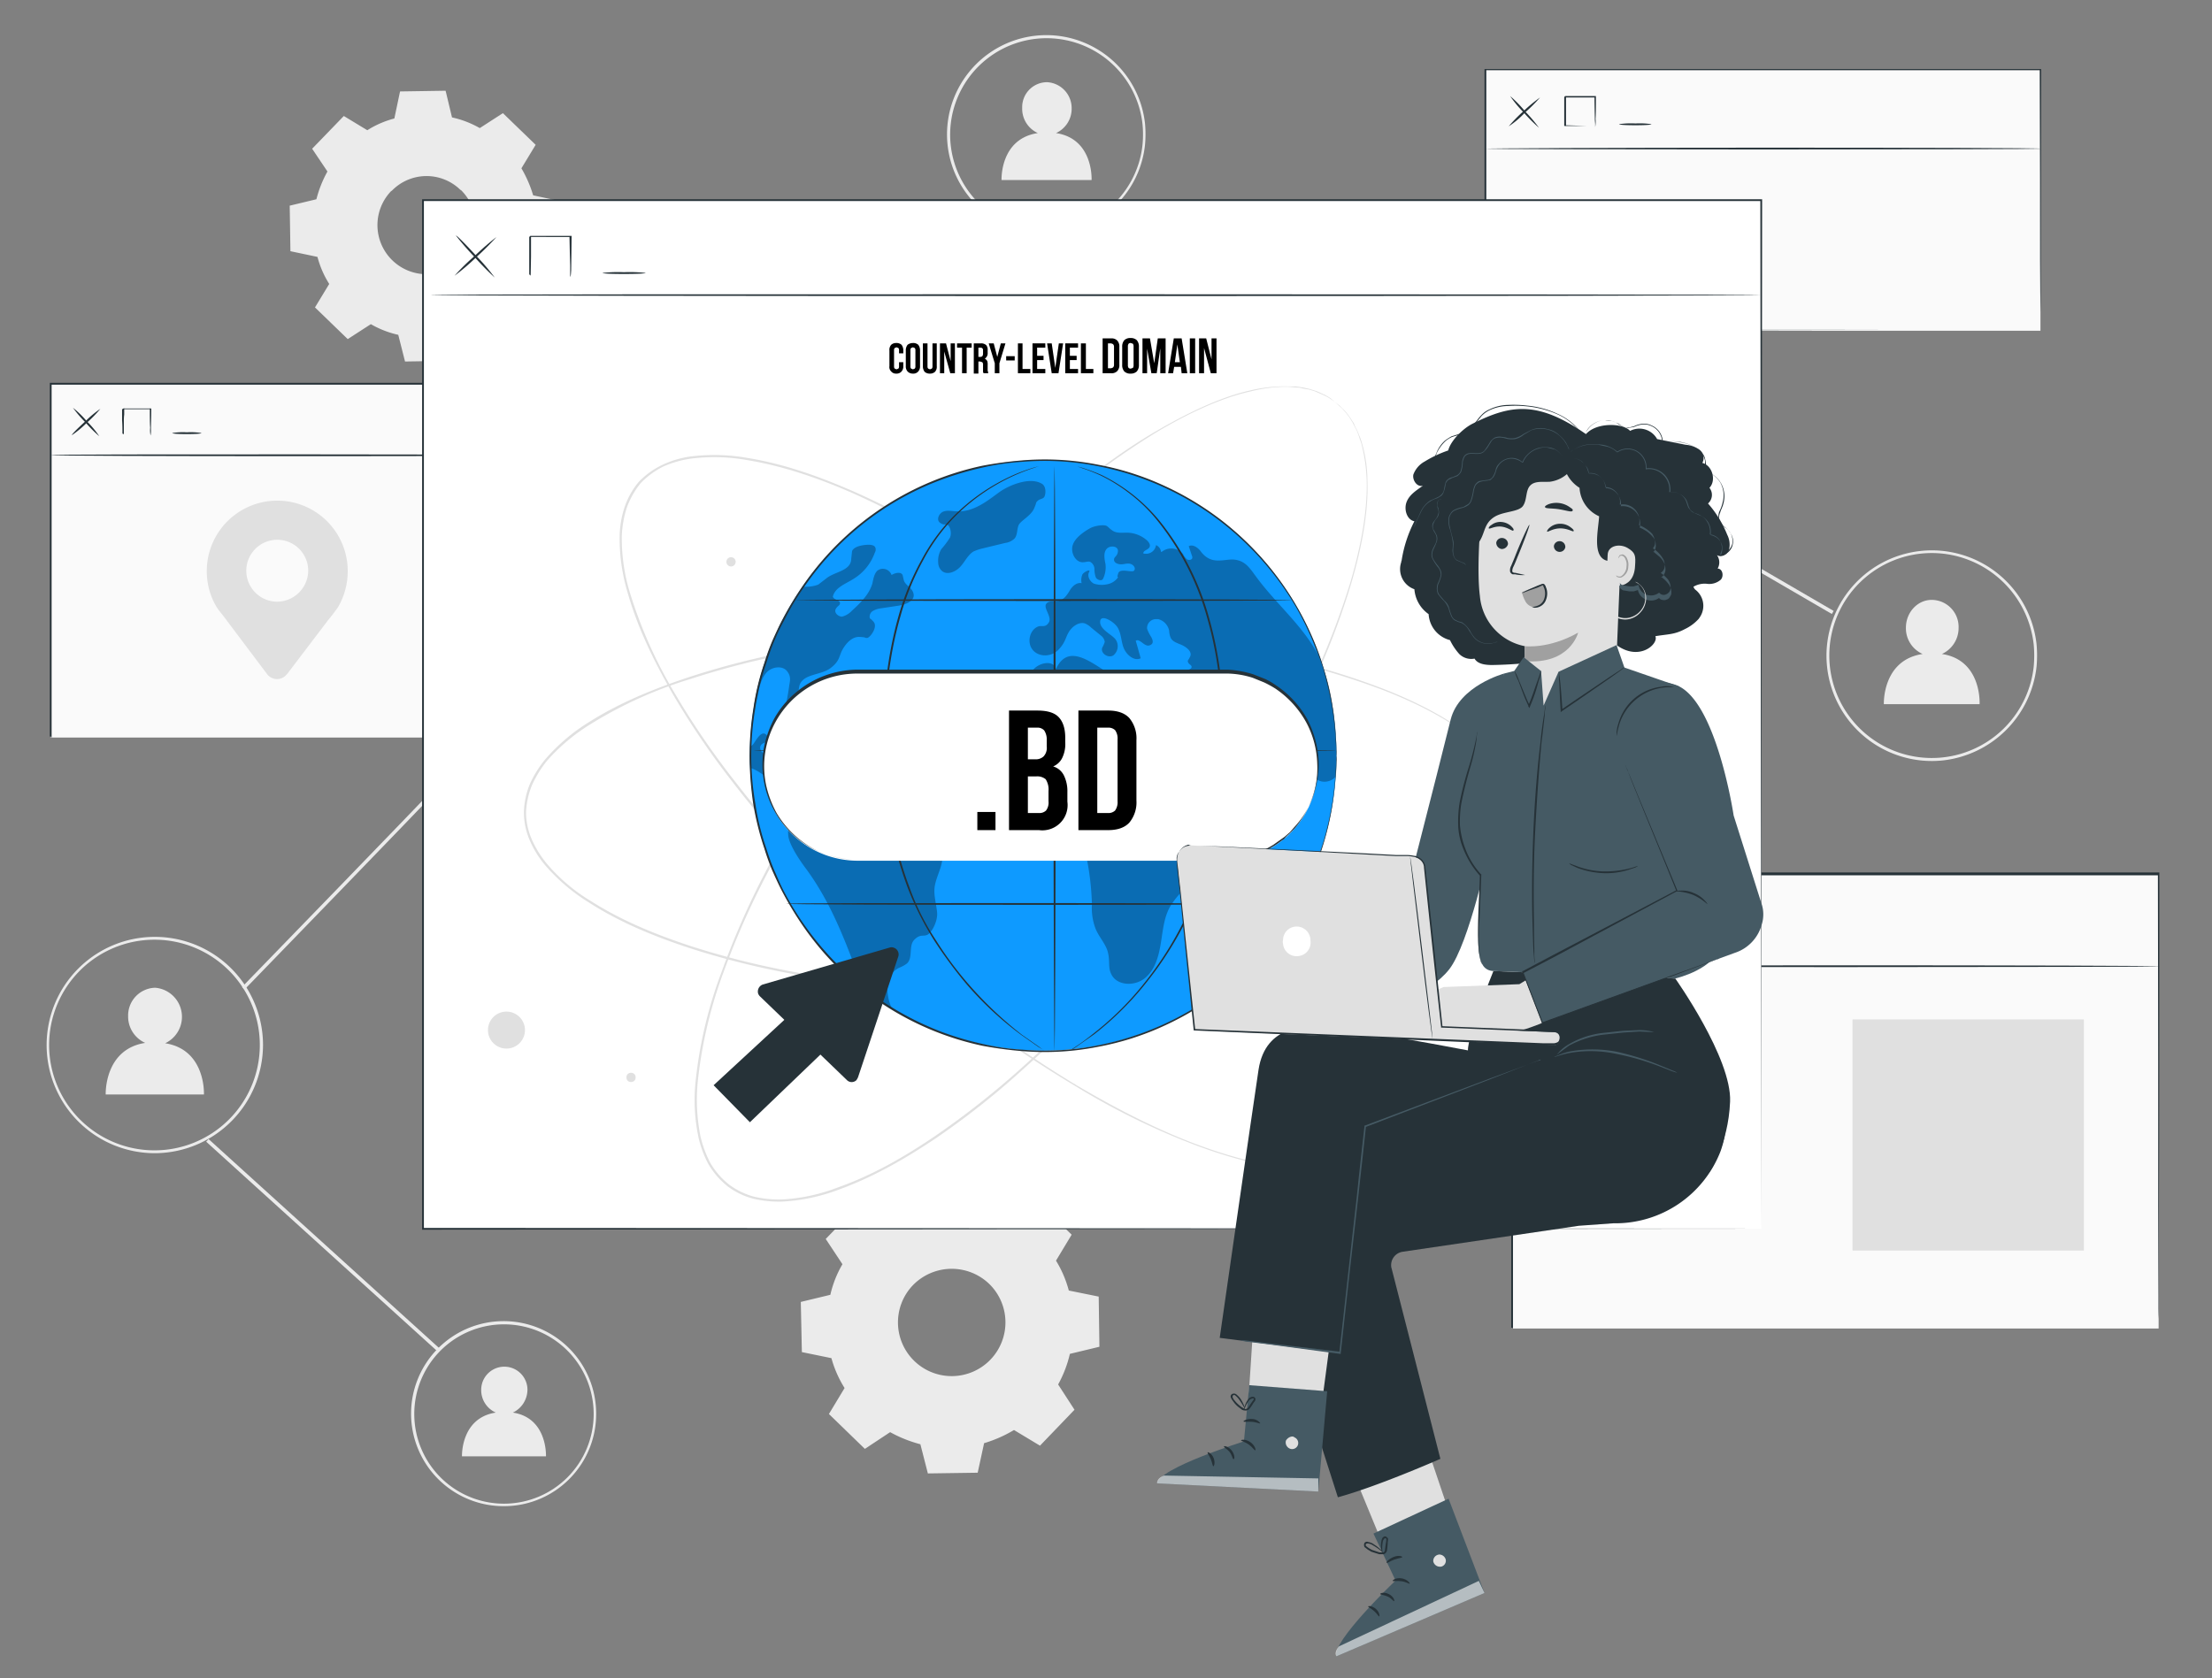 <svg id="Layer_1" data-name="Layer 1" xmlns="http://www.w3.org/2000/svg" viewBox="0 0 621.5 471.6"><rect x="0" y="0" width="621.5" height="471.6" fill="#808080" stroke="none"/><defs><style>.cls-1{fill:#ebebeb;}.cls-2{fill:#fafafa;}.cls-3{fill:#263238;}.cls-4{fill:#e0e0e0;}.cls-5{fill:#fff;}.cls-6{fill:#0e9aff;}.cls-7{opacity:0.3;}.cls-8{isolation:isolate;}.cls-9{fill:#455a64;}.cls-10{fill:#a0a0a0;}.cls-11{opacity:0.6;}</style></defs><g id="Background_Complete" data-name="Background Complete"><path class="cls-1" d="M249,342.5a37.8,37.8,0,0,1,8.5-3.7l1.7-8.3,14.1-.3,2,8.3a32.9,32.9,0,0,1,8.5,3.4l7.2-4.7,10.1,9.8-4.4,7.3a31.3,31.3,0,0,1,3.6,8.4l8.4,1.7.2,14.1-8.3,2a33.3,33.3,0,0,1-3.3,8.6l4.6,7.1-9.7,10.1-7.3-4.4a37,37,0,0,1-8.4,3.7l-1.8,8.3-14,.2-2.1-8.2a36.8,36.8,0,0,1-8.5-3.4l-7.1,4.7-10.1-9.8,4.4-7.3a31.6,31.6,0,0,1-3.7-8.4l-8.3-1.7-.3-14.1,8.3-2a30.3,30.3,0,0,1,3.4-8.6l-4.7-7.1,9.8-10.1,7.2,4.4Zm7.5,18.7a15.1,15.1,0,1,0,21.4-.4,15.2,15.2,0,0,0-21.4.4Z"/><path class="cls-1" d="M103.2,36.6a27,27,0,0,1,7.6-3.3l1.6-7.6,12.8-.2L127,33a27.4,27.4,0,0,1,7.8,3l6.5-4.2,9.2,8.9-4,6.6a34.3,34.3,0,0,1,3.3,7.6l7.5,1.6.3,12.8-7.5,1.8a32.6,32.6,0,0,1-3.1,7.8l4.2,6.4-8.8,9.2-6.6-4a31.2,31.2,0,0,1-7.7,3.4l-1.6,7.5-12.7.2-1.9-7.5a26.8,26.8,0,0,1-7.7-3l-6.5,4.2-9.2-8.9,4-6.6a27,27,0,0,1-3.3-7.6l-7.6-1.6-.2-12.8L88.9,56A32.6,32.6,0,0,1,92,48.2l-4.3-6.4,8.9-9.2Zm6.8,17a13.8,13.8,0,1,0,19.5-.2h-.1a13.6,13.6,0,0,0-19.4.3Z"/><rect class="cls-1" x="419" y="6.3" width="1" height="220.51" transform="translate(107.9 420.6) rotate(-59.8)"/><path class="cls-1" d="M68.7,278.1l-.7-.7c.8-.9,79.2-81.2,112.4-117.5,24-26.3,94-99.1,94.7-99.8l.7.7c-.7.7-70.6,73.5-94.7,99.8C147.9,196.8,69.5,277.2,68.7,278.1Z"/><path class="cls-1" d="M46.4,293.2a8.2,8.2,0,0,0-2.8-15.6,7.8,7.8,0,0,0-7.6,8h0a8.1,8.1,0,0,0,4.8,7.5c-11.6,1.8-11.1,14.5-11.1,14.5H57.3S57.9,295,46.4,293.2Z"/><path class="cls-1" d="M43.5,324.1a30.4,30.4,0,1,1,30.4-30.4h0A30.5,30.5,0,0,1,43.5,324.1Zm0-60A29.6,29.6,0,1,0,73,293.8h0A29.6,29.6,0,0,0,43.5,264.1Z"/><path class="cls-1" d="M545.6,183.8a8,8,0,0,0,4.7-7.3,7.6,7.6,0,0,0-7.3-7.9h-.1c-4.1-.1-7.4,3.5-7.4,7.8a7.9,7.9,0,0,0,4.7,7.4c-11.4,1.7-10.9,14.1-10.9,14.1h26.9S556.9,185.5,545.6,183.8Z"/><path class="cls-1" d="M546,213.7A29.6,29.6,0,1,1,572.2,181a34.2,34.2,0,0,1,0,6.4A29.8,29.8,0,0,1,546,213.7Zm-.1-58.1a28.8,28.8,0,1,0,25.5,31.8,33.1,33.1,0,0,0,0-6.3A28.9,28.9,0,0,0,545.9,155.6Z"/><path class="cls-1" d="M296.7,37.4a7.5,7.5,0,0,0,4.4-6.9,7.3,7.3,0,0,0-6.9-7.4,7,7,0,0,0-7,7v.3a7.5,7.5,0,0,0,4.4,7c-10.7,1.6-10.2,13.2-10.2,13.2h25.3S307.3,39,296.7,37.4Z"/><path class="cls-1" d="M297.1,65.5a27.9,27.9,0,1,1,24.6-30.9,32.1,32.1,0,0,1,0,6.2A27.9,27.9,0,0,1,297.1,65.5ZM297,10.9a27.1,27.1,0,1,0,24,29.9,30.1,30.1,0,0,0,0-6A27.1,27.1,0,0,0,297,10.9Z"/><path class="cls-1" d="M144.1,397a7.2,7.2,0,0,0,4.1-6.4,6.5,6.5,0,0,0-13,0h0a6.9,6.9,0,0,0,4.1,6.4c-9.9,1.5-9.5,12.3-9.5,12.3h23.6S153.9,398.5,144.1,397Z"/><path class="cls-1" d="M141.6,423.3a26,26,0,1,1,25.9-26.1v.2A25.9,25.9,0,0,1,141.6,423.3Zm0-51.1a25.2,25.2,0,1,0,25.2,25.2,25.2,25.2,0,0,0-25.2-25.2Z"/><rect class="cls-1" x="90.5" y="305.8" width="1" height="88" transform="translate(-229.4 182.5) rotate(-47.8)"/></g><g id="Screens"><rect class="cls-2" x="417.3" y="19.7" width="156" height="73.25"/><path class="cls-3" d="M573.3,92.9V87.8c0-3.4-.1-8.3-.1-14.6,0-12.7,0-31-.1-53.5H417.3l.3-.2V92.9l-.3-.2H529.5l-112.2.2h-.2V19.4H573.5v.2c0,22.6-.1,40.9-.1,53.6,0,6.3,0,11.2-.1,14.6v5Z"/><path class="cls-3" d="M573.5,41.8c0,.1-34.9.2-78,.2s-78.2-.1-78.2-.2,35-.3,78.2-.3S573.5,41.6,573.5,41.8Z"/><path class="cls-3" d="M432.7,27.4a41.6,41.6,0,0,1-4.2,4.2,24.4,24.4,0,0,1-4.6,3.9,42.6,42.6,0,0,1,4.2-4.3A42.2,42.2,0,0,1,432.7,27.4Z"/><path class="cls-3" d="M432.4,35.9a43.6,43.6,0,0,1-4.3-4.3,33.2,33.2,0,0,1-3.8-4.6,34.2,34.2,0,0,1,4.2,4.3A43.1,43.1,0,0,1,432.4,35.9Z"/><path class="cls-3" d="M448.2,35.7V35c0-.5-.1-1-.1-1.7s-.1-3.6-.1-6.1l.2.2h-8.5l.3-.3h0v8.4l-.3-.3,6.1.2h-6.3V27.3h0c-.2.2.3-.3.2-.3h8.7v.2c0,2.6,0,4.7-.1,6.2A8.9,8.9,0,0,1,448.2,35.7Z"/><path class="cls-3" d="M464,34.9c0,.2-2,.3-4.5.3s-4.6-.1-4.6-.3a23.6,23.6,0,0,1,4.6-.2A22.6,22.6,0,0,1,464,34.9Z"/><rect class="cls-2" x="14.3" y="107.9" width="141.5" height="99.38"/><path class="cls-3" d="M155.8,207.3v-7.1c-.1-4.6-.1-11.4-.1-20,0-17.3-.1-42.1-.1-72.3l.2.2H14.3l.2-.2v99.4l-.2-.3H14V107.6H156v.2c0,30.2-.1,55.1-.1,72.4,0,8.6,0,15.4-.1,20v7Z"/><path class="cls-3" d="M156,127.9c0,.2-31.7.3-70.9.3s-70.8-.1-70.8-.3,31.7-.2,70.8-.2S156,127.8,156,127.9Z"/><path class="cls-3" d="M28.2,114.9a35,35,0,0,1-3.8,3.9,27.9,27.9,0,0,1-4.2,3.5c-.1-.2,1.6-1.9,3.8-3.9A27.9,27.9,0,0,1,28.2,114.9Z"/><path class="cls-3" d="M27.9,122.6a35.9,35.9,0,0,1-3.9-3.9,34.4,34.4,0,0,1-3.5-4.1,27.9,27.9,0,0,1,3.9,3.8A27.9,27.9,0,0,1,27.9,122.6Z"/><path class="cls-3" d="M42.3,122.4a8.1,8.1,0,0,1-.1-2.2c-.1-1.3-.1-3.2-.1-5.5l.2.3H34.6l.3-.3h0v1.8a13.4,13.4,0,0,0-.1,2v3.6l-.2-.2h-.2v-.2c0-1.1,0-2.3-.1-3.6V115h0c-.2.3.4-.3.3-.2h7.9v.2c0,2.4-.1,4.3-.1,5.7A7.3,7.3,0,0,1,42.3,122.4Z"/><path class="cls-3" d="M56.6,121.7c0,.2-1.8.3-4.1.3s-4.1-.1-4.1-.3a18.8,18.8,0,0,1,4.1-.2A18.8,18.8,0,0,1,56.6,121.7Z"/><path class="cls-4" d="M97.7,160.5a19.8,19.8,0,0,0-39.6,0,19.5,19.5,0,0,0,2.7,10h0c.8,1.3,1.7,2.2,2.7,3.6L75,189.4a3.5,3.5,0,0,0,5,.7l.7-.7,11.4-15c1-1.2,2-2.5,2.9-3.8h0A20.1,20.1,0,0,0,97.7,160.5Zm-19.8,8.6a8.7,8.7,0,1,1,8.7-8.7h0A8.8,8.8,0,0,1,77.9,169.1Z"/><rect class="cls-2" x="424.8" y="245.8" width="181.7" height="127.57"/><path class="cls-3" d="M606.5,373.4v-9.1c0-5.9-.1-14.6-.1-25.7,0-22.2,0-54-.1-92.8l.2.2H424.8l.3-.3V373.4l-.3-.2h-.2v-128H606.7v.2c0,38.8,0,70.7-.1,93V364c0,2.9,0,5.2-.1,6.7Z"/><path class="cls-3" d="M606.8,271.6c0,.1-40.7.2-91,.2s-91-.1-91-.2,40.8-.3,91-.3S606.8,271.4,606.8,271.6Z"/><path class="cls-3" d="M442.8,254.8a57.8,57.8,0,0,1-5,4.9,46,46,0,0,1-5.3,4.6,37.8,37.8,0,0,1,4.9-4.9A46.9,46.9,0,0,1,442.8,254.8Z"/><path class="cls-3" d="M442.3,264.7a38.6,38.6,0,0,1-4.9-5,46.5,46.5,0,0,1-4.5-5.3,38.6,38.6,0,0,1,4.9,5A46.5,46.5,0,0,1,442.3,264.7Z"/><path class="cls-3" d="M460.8,264.5v-2.8c0-1.7-.1-4.2-.1-7.1l.2.2H451l.3-.3h0v9.7l-.3-.2h-.2v-9.9h0l.2-.2h10v.2c0,3,0,5.5-.1,7.2v2A4.9,4.9,0,0,0,460.8,264.5Z"/><path class="cls-3" d="M479.2,263.6a47,47,0,0,1-10.6,0A47,47,0,0,1,479.2,263.6Z"/><rect class="cls-4" x="520.5" y="286.5" width="65" height="64.96"/></g><g id="Window"><rect class="cls-5" x="118.9" y="56.3" width="376" height="289.06"/><path class="cls-3" d="M494.9,345.3c0-1.7-.1-114.4-.3-289l.3.2h-376l.2-.2v289l-.2-.2,376,.2-376,.3h-.3V56H495.1v.2C494.9,230.9,494.9,343.6,494.9,345.3Z"/><path class="cls-4" d="M387.6,321l1-1.3.5-.7.6-.9a11.5,11.5,0,0,0,1.2-2.5l.6-1.6c.2-.5.3-1.1.5-1.7a14.2,14.2,0,0,0,.4-2,8.3,8.3,0,0,0,.3-2.2,33.7,33.7,0,0,0-.5-10.5c-1.2-7.9-4.5-17.2-9.6-27.2a206.7,206.7,0,0,0-20.8-32.3,340,340,0,0,0-30.9-34.8,382.3,382.3,0,0,0-40.6-34.6c-7.6-5.6-15.6-11-24.1-16.1a240.6,240.6,0,0,0-26.6-14c-9.4-4.1-19.3-7.6-29.7-9.3a52.3,52.3,0,0,0-15.8-.4,29.5,29.5,0,0,0-7.7,2.2,23,23,0,0,0-6.4,4.7,23.6,23.6,0,0,0-3.9,6.9,30.5,30.5,0,0,0-1.4,7.9,52.3,52.3,0,0,0,2.2,15.7,128.8,128.8,0,0,0,12.6,28.4,223.1,223.1,0,0,0,17,24.9c6,7.8,12.3,15.1,18.7,22.1a394.5,394.5,0,0,0,39,36.4,348,348,0,0,0,38.1,26.8c12.2,7.2,23.8,13,34.4,16.9s20.2,6.2,28.1,6.5a37.9,37.9,0,0,0,10.6-.7l2.1-.6a6,6,0,0,0,1.9-.6l1.7-.7,1.5-.8a11.4,11.4,0,0,0,2.3-1.5l.9-.6.6-.7,1.2-1.1-1.1,1.2-.7.6-.9.7a11.4,11.4,0,0,1-2.3,1.5l-1.4.8-1.7.7-2,.7-2.1.6a37.9,37.9,0,0,1-10.6.7c-8-.2-17.6-2.5-28.2-6.4a200.5,200.5,0,0,1-34.5-16.9,326.5,326.5,0,0,1-38.2-26.7A398.5,398.5,0,0,1,224.7,242c-6.4-6.9-12.7-14.2-18.7-22a224.4,224.4,0,0,1-17-25c-5.1-8.9-9.8-18.3-12.7-28.6a52.9,52.9,0,0,1-2.2-15.8,27.5,27.5,0,0,1,1.4-8.1,21.7,21.7,0,0,1,4-7.1,22.8,22.8,0,0,1,6.7-4.8,26.9,26.9,0,0,1,7.8-2.3,53.7,53.7,0,0,1,16,.4c10.5,1.7,20.4,5.3,29.8,9.4a243.5,243.5,0,0,1,26.8,14c8.4,5.1,16.4,10.5,24,16.1A363.6,363.6,0,0,1,331.2,203a319.8,319.8,0,0,1,31,34.8,219.7,219.7,0,0,1,20.7,32.4c5.1,10.1,8.4,19.4,9.6,27.3a37.7,37.7,0,0,1,.4,10.6,8.3,8.3,0,0,1-.3,2.2,14.2,14.2,0,0,1-.4,2,12.1,12.1,0,0,0-.5,1.8l-.7,1.5a11.5,11.5,0,0,1-1.2,2.5c-.3.3-.4.7-.6.9l-.6.8Z"/><path class="cls-4" d="M426,228.3a8.6,8.6,0,0,1-.1-1.6,2.8,2.8,0,0,1-.1-.9,4.3,4.3,0,0,1-.2-1.1,25.8,25.8,0,0,0-.8-2.6,9.8,9.8,0,0,0-.5-1.6,8,8,0,0,1-.8-1.6,17.4,17.4,0,0,0-1.1-1.8,9.4,9.4,0,0,0-1.2-1.8,43.2,43.2,0,0,0-7.3-7.5c-6.2-5.1-14.8-9.8-25.4-13.9a218.6,218.6,0,0,0-36.9-10.3,328.2,328.2,0,0,0-46.3-5.3,380.9,380.9,0,0,0-53.4,1.1c-9.3.9-18.9,2.2-28.6,4a227,227,0,0,0-29.2,7.4,118.3,118.3,0,0,0-28.3,12.8,53.7,53.7,0,0,0-12.1,10.2,32,32,0,0,0-4.2,6.8,22.7,22.7,0,0,0-1.7,7.7,19.2,19.2,0,0,0,1.7,7.8,29.1,29.1,0,0,0,4.2,6.7,49.7,49.7,0,0,0,12.1,10.3c8.9,5.7,18.6,9.6,28.3,12.8a226.6,226.6,0,0,0,29.2,7.3c9.7,1.9,19.3,3.1,28.6,4a366,366,0,0,0,53.4,1.2,328.2,328.2,0,0,0,46.3-5.3,215,215,0,0,0,36.9-10.3c10.6-4.1,19.2-8.8,25.4-13.9a43.2,43.2,0,0,0,7.3-7.5l1.3-1.8,1-1.8a8,8,0,0,1,.8-1.6,9.8,9.8,0,0,0,.5-1.6,27.6,27.6,0,0,0,.8-2.7,3.6,3.6,0,0,1,.2-1,2.8,2.8,0,0,1,.1-.9,9.7,9.7,0,0,1,.1-1.7s0,.6-.1,1.7v.9a3.6,3.6,0,0,0-.2,1,26.8,26.8,0,0,1-.7,2.7l-.6,1.6-.8,1.7-1,1.7-1.2,1.9a40.9,40.9,0,0,1-7.4,7.6c-6.1,5.1-14.8,9.9-25.3,14a207.6,207.6,0,0,1-37,10.4,328.4,328.4,0,0,1-46.3,5.4,382.3,382.3,0,0,1-53.5-1.1c-9.4-.9-19-2.2-28.7-4a228.1,228.1,0,0,1-29.3-7.3c-9.7-3.2-19.5-7.1-28.5-12.9a53,53,0,0,1-12.2-10.4,27.5,27.5,0,0,1-4.3-6.9,19.8,19.8,0,0,1-1.7-8,22.1,22.1,0,0,1,1.7-8,30.7,30.7,0,0,1,4.3-6.9A53,53,0,0,1,165.4,203c9-5.7,18.8-9.6,28.5-12.8a228.5,228.5,0,0,1,29.3-7.4c9.7-1.8,19.3-3.1,28.7-3.9a354.1,354.1,0,0,1,53.5-1.1,328.4,328.4,0,0,1,46.3,5.4,207.6,207.6,0,0,1,37,10.4c10.5,4.1,19.2,8.9,25.3,14a40.9,40.9,0,0,1,7.4,7.6l1.2,1.8a16.2,16.2,0,0,1,1,1.8,8.9,8.9,0,0,1,.8,1.7l.6,1.5a26.8,26.8,0,0,1,.7,2.7,4.3,4.3,0,0,0,.2,1.1v.9C426,227.8,426,228.3,426,228.3Z"/><path class="cls-4" d="M375.1,113l-1.3-.9-.8-.5-1-.5-2.5-1.1-1.6-.5-1.8-.3a6.9,6.9,0,0,0-2-.3l-2.2-.2a41.4,41.4,0,0,0-10.5,1.3c-7.7,1.7-16.8,5.7-26.5,11.5a213.5,213.5,0,0,0-30.7,22.9,320.4,320.4,0,0,0-32.6,33.3,380.7,380.7,0,0,0-31.8,42.9c-5,7.9-9.8,16.3-14.3,25a226.7,226.7,0,0,0-12.2,27.6,126.2,126.2,0,0,0-7.2,30.3,52.3,52.3,0,0,0,.7,15.8,31.2,31.2,0,0,0,2.7,7.4,21.6,21.6,0,0,0,5.2,6.1,20.5,20.5,0,0,0,7.1,3.5,30.6,30.6,0,0,0,8,.8,50.5,50.5,0,0,0,15.4-3.3c10-3.5,19.1-8.8,27.5-14.5a236.5,236.5,0,0,0,23.7-18.6c7.4-6.6,14.3-13.4,20.7-20.2A372.4,372.4,0,0,0,340.8,239a342.5,342.5,0,0,0,24.1-39.8,218.6,218.6,0,0,0,14.5-35.5c3.2-10.9,4.8-20.6,4.6-28.5a46.7,46.7,0,0,0-1.5-10.5c-.2-.7-.5-1.4-.7-2.1a13.4,13.4,0,0,0-.7-1.8l-.9-1.7c-.2-.5-.6-1-.8-1.4a18.4,18.4,0,0,0-1.7-2.2l-.7-.8-.7-.6-1.2-1.1,1.3,1,.6.6.8.8a18.4,18.4,0,0,1,1.7,2.2l.9,1.4a8.9,8.9,0,0,0,.8,1.7c.3.6.5,1.2.8,1.9a12.9,12.9,0,0,1,.7,2.1,37,37,0,0,1,1.5,10.5c.3,8-1.3,17.7-4.5,28.6a207.3,207.3,0,0,1-14.4,35.6,330.4,330.4,0,0,1-24.1,39.9,394.2,394.2,0,0,1-33.6,41.6c-6.5,6.9-13.4,13.6-20.8,20.2a223.8,223.8,0,0,1-23.7,18.7c-8.5,5.7-17.6,11-27.6,14.6a52.4,52.4,0,0,1-15.7,3.3,31.8,31.8,0,0,1-8.1-.8,20.4,20.4,0,0,1-7.4-3.6,22.7,22.7,0,0,1-5.3-6.2,29.6,29.6,0,0,1-2.8-7.7,50.7,50.7,0,0,1-.7-16,122.6,122.6,0,0,1,7.3-30.4,226.2,226.2,0,0,1,12.1-27.6,272.3,272.3,0,0,1,14.5-25.1,381.8,381.8,0,0,1,31.8-43,330.6,330.6,0,0,1,32.7-33.2c10.7-9.4,21.1-17.2,30.9-22.9s18.8-9.8,26.6-11.5a41.2,41.2,0,0,1,10.5-1.1h2.2l2,.3,1.8.4,1.6.5c1,.3,1.8.8,2.6,1.1l.9.5.8.5Z"/><circle class="cls-4" cx="142.3" cy="289.5" r="5.2"/><path class="cls-4" d="M437.8,125.6a5.1,5.1,0,1,1,0-.2Z"/><circle class="cls-4" cx="177.3" cy="302.8" r="1.3"/><path class="cls-4" d="M206.7,157.9a1.3,1.3,0,0,1-1.3,1.3h0a1.3,1.3,0,0,1,0-2.6h0a1.3,1.3,0,0,1,1.3,1.3Z"/><path class="cls-4" d="M411.8,228.3a1.3,1.3,0,1,1-1.3-1.3A1.3,1.3,0,0,1,411.8,228.3Z"/><path class="cls-4" d="M430.1,167.1a1.3,1.3,0,0,1-1.3,1.3h-.1a1.4,1.4,0,0,1-.1-2.7h.1A1.4,1.4,0,0,1,430.1,167.1Z"/><ellipse class="cls-6" cx="293.1" cy="212.3" rx="82.4" ry="83"/><g class="cls-7"><path d="M262.6,249.3c.5-3.6,3.3-7.3,1.7-10.5s-7.1-3.1-10.9-4.7-6.8-8.7-10.1-13.3-10.2-8.5-15.6-7.3c-3.9.9-5.2,3.2-5.6,6.1h-.5c-1.5-.1-3.2-.2-4-1.4s0-3.5-.9-4.9a8,8,0,0,0-2.1-1.5c-.7-.5-1.3-1.4-.9-2.2s1.3-.8,1.8-1.3a1.5,1.5,0,0,0-.1-1.7c-1.5-1.7-3.1,1.8-3.9,2.7l-.7.6h0v2a7.6,7.6,0,0,0-.1,1.5v1.2a4.9,4.9,0,0,1,.1,1.2,11.5,11.5,0,0,1,2.5,1.2c1.6,1,3.4,2.2,3.5,4a1.5,1.5,0,0,0,.2.9c.1.2.5.3.7.4l4.2.6a41.7,41.7,0,0,1,.1,5c0,2.4-.8,4.8-.5,7.1s2.7,6.1,4.7,8.8c7.7,10.3,11.8,22,16.3,34.1h0l2.9,2.2,2,1.4,2,1.3,1.2.7c-.1-.2,0,.1,0-.1-1.9-3.9-1.9-9.5,2-11.4a9.4,9.4,0,0,0,2.2-1.2c1.8-1.6.4-5,2.1-6.7s2.5-.8,3.7-1.4,2.9-3.8,2.7-6.2S262.3,251.7,262.6,249.3Z"/></g><g class="cls-7"><path d="M215.8,188.6c1.6-1.3,4.2-1.5,5.4.1s.7,2.8.5,4.3-.6,3.8-1,5.7a5.5,5.5,0,0,0,.1,1.8c.6,1.2,2.6,1,3.4-.1s.7-2.6.5-4a6.8,6.8,0,0,1,0-4c1.3-3.1,5.9-2.6,8.6-4.6s2.4-3.4,3.4-5.2,2.7-3.7,4.8-3.6,1.3.3,2.1.3,3.2-3.1,1.8-4.6-.8-.5-1-.9a1.9,1.9,0,0,1,.7-2,5.8,5.8,0,0,1,2.2-.8l5.3-.8c1.9-.3,4.4-1.3,4.1-3.2s-2.5-2.5-2.8-4.1l-.3-1.3c-.5-1-2.1-.6-3.1,0a2.6,2.6,0,0,0-3.3-1.6l-.6.3c-1,.9-1.2,2.4-1.5,3.7-.9,3.1-3.4,5.5-5.8,7.7a5.7,5.7,0,0,1-2.7,1.6c-1.1,0-2.3-1.1-1.8-2.1s1.3-1,1.2-1.8-1.7-.8-2-1.7c.6-2.6,3.6-3.6,5.8-5a14.2,14.2,0,0,0,6-7.4,1.6,1.6,0,0,0,.1-1.5c-.3-.6-1.2-.7-1.9-.7s-4,.2-4.6,1.8l-.3,2.8c-.6,2.7-4.3,3-6.6,4.6l-2.6,2a9.7,9.7,0,0,1-3.4.6h-1l-1.9,2.9c-.7,1.1-1.4,2.2-2,3.3a84.4,84.4,0,0,0-7,16c-.6,1.9-1.2,4-1.7,6s-.8,4-1.1,6a23.5,23.5,0,0,0,1.4-5.2C213.7,191.9,214.3,189.9,215.8,188.6Z"/></g><g class="cls-7"><path d="M285.1,151.3c.8-1,.6-2.5,1.1-3.7s3.4-2.6,4.3-4.6.4-1.6,1-2.2,1.3-.5,1.8-1,.8-3-.5-3.8c-3.3-2.1-9.2.3-12,2.3s-7.1,5.7-11.9,5.4c-1.3,0-2.7-.4-3.9.1s-2,2.3-.9,3.1,1.4.3,2.1.6,1.3,2.3.7,3.6a24.3,24.3,0,0,1-2.4,3.2,6.3,6.3,0,0,0-.9,3.8,3.2,3.2,0,0,0,1.1,2.4c1.5,1.2,3.8.2,5.1-1.2s2.1-3.3,3.7-4.3a14.3,14.3,0,0,1,2.7-.9l6.2-1.5A4.6,4.6,0,0,0,285.1,151.3Z"/></g><g class="cls-7"><path d="M375.5,211.7c0-1.2,0-2.4-.1-3.5s-.1-2.4-.2-3.6l-.3-2.8c-.1-.9-.2-2.1-.4-3a58.4,58.4,0,0,0-1.8-8.3c-.3-1.1-.9-2.2-1.2-3.3s-.7-2.1-1.1-3.2h0l-1.4-2.3c-4.5-7.2-11.2-12.9-16.2-19.8-1.7-2.3-2.9-4.2-5.8-4.6s-6.5,1.8-9.6-2.3c-.8-1.1-2.2-2.1-3.4-1.5l.9,2.7a.9.9,0,0,1,.1.5c0,.7-1,.8-1.5.5a4.2,4.2,0,0,1-1.1-1.5,4.3,4.3,0,0,0-6-.6h-.2a2.3,2.3,0,0,0-1.4-1.9,2.8,2.8,0,0,1-3.2,2.4h-.3c-.3-.8,1.1-1,1.6-1.7s-.1-1.5-.6-2a8.7,8.7,0,0,0-5.7-2.2c-1.3,0-2.8.2-3.9-.5s-1.1-1-1.8-1.4-3.3-.1-4.7.7-4.1,2.5-4.8,4.7.9,5.1,3.1,4.8c.6,0,1.2-.3,1.8-.1a2.4,2.4,0,0,1,1.2,1.9,6.9,6.9,0,0,0,.4,2.5c.4.7,1.6,1.1,2,.4a7.4,7.4,0,0,0,.7-4.2c-.3-1.5-.6-3.1.3-4.2s3.3-.9,3.2.6-1.1,1.5-1.1,2.4,1.1,1.3,2,1.3,1.8-.4,2.7-.1,1.5,1.3.9,1.9-3.9-.8-4.4.7,0,.8-.1,1.2a4.7,4.7,0,0,1-3,1.9,7,7,0,0,1-3.8-.2c-1.1-.6-1.9-2.1-1.3-3.2s-1.6,0-1.9.7a4,4,0,0,0-.2,2.4c-1.3-.3-2.6.8-3.3,2s-1.6,2.5-2.9,2.9-3.1-.2-3.8,1,1.7,3.6.8,5.1-1.8.9-2.8,1.1c-2.6.8-3.5,4.6-1.7,6.7s5.3,1.9,7.2-.1,1.9-3.2,2.8-4.8,2.8-3.1,4.6-2.6a5.7,5.7,0,0,1,1.8,1.2l2.7,2.2a2.7,2.7,0,0,1,1.1,1.8,7.7,7.7,0,0,1-.7,1.6c-.6,1.6,1.7,3.1,3.1,2.2a3.3,3.3,0,0,0,.7-4.4c-.9-1.4-4.5-2.8-4.4-5.1s4,0,5,1.8.9,4,1.7,5.8,2.9,3.6,4.7,2.7c-.5-1.7-.9-3.3-1.4-4.9,1.1-.8,2.4,1.7,3.8,1.3s1-1.5.6-2.3a10.8,10.8,0,0,1-1.2-2.4,2.5,2.5,0,0,1,2.4-2.7h.7a4.2,4.2,0,0,1,3.1,3.3,5.8,5.8,0,0,0,.4,1.9c.6,1.3,2.2,1.6,3.4,2.2s2.7,1.8,2.1,3.1-.8,1-.6,1.6,1,.8,1,1.3-.4.6-.8.8l-2.6.8a2.3,2.3,0,0,0-1.5,2.1c.1,1.3,1.6,2,2.4,3.1s.6,2.4,1,3.5a11.5,11.5,0,0,0,2,2.9c2.1,2.9,2.6,6.7,3.7,10.2.5,1.6,1.3,3.4,2.9,3.7a5.8,5.8,0,0,0,2.6-.6c2.4-.9,4.8-1.9,6.4-3.8s2.2-5,.5-6.8c-.2-.3-.4-.5-.7-.5a2,2,0,0,0-1.3.4,3.6,3.6,0,0,1-3.6-.8,10.2,10.2,0,0,1-2.2-3.2l-1.9-3.9a2.3,2.3,0,0,1,2.8.2l1.9,2.4c1.9,2.4,5.1,3.5,8.2,3.8a8.6,8.6,0,0,1,2.3.5c2.3,1.1,3,4.5,5.4,5.2l2.1.5a3.5,3.5,0,0,1,1.8,2.6,30,30,0,0,0,1.5,5.7c.8,1.9,2.4,3.5,4.4,3.5a4.3,4.3,0,0,0,3.2-1.4,50.7,50.7,0,0,0,.3-5.5A4.1,4.1,0,0,0,375.5,211.7Z"/></g><g class="cls-7"><path d="M342.2,245.9c-1.2.2-1.5,1-2.1,1.9s-2,2.3-2.9,3.5-.2,5.1-1.9,6.7-.9.6-1.2,1a2,2,0,0,0,.4,2.8,2.7,2.7,0,0,0,3.1.1,4.6,4.6,0,0,0,1.9-2.6,4,4,0,0,1,.9-2.1c1-.9,2.6-.2,3.9-.4C350,256,347.6,244.8,342.2,245.9Z"/></g><g class="cls-7"><path d="M344.1,230.3c3.3-2.8,4.6-9.1.5-10.6-1.5-.6-3.3-.1-4.8-.7s-2.9-3-3.6-5c-1.9-5.2-3.7-10.5-5.6-15.7-1.2-3.2-2.9-6.9-6.2-7.3s-3.7.6-5.6,1c-6.4,1.1-17.2-14.5-22.1-4-.7-2.8-5.4-1.7-6.8.8s-1.8,5.9-4.2,7.6-4.4,1.5-5.9,3.1a7.9,7.9,0,0,0-1.3,4.5c-.2,3-.5,6-.7,9s-.4,5,.8,7.1,4.3,3.3,6.1,1.6a12.7,12.7,0,0,0,1.8-2.7,4.6,4.6,0,0,1,4.9-1.7,7.8,7.8,0,0,1,3.6,2.6c8.4,9,11.4,21.9,11.8,34.2a16.5,16.5,0,0,0,.9,6.6c.9,2.5,3,4.5,3.6,7s0,4.2.9,6c1.5,3.4,6.7,3.6,9.6,1.1s3.8-6.3,4.4-10,.9-7.6,3-10.7,3.2-3.5,4.1-5.6.3-6.5,1.4-9.6S340.9,233.1,344.1,230.3Z"/></g><path class="cls-3" d="M375.5,212.4a5.7,5.7,0,0,1-.1-1.3c0-1.3-.1-2.7-.2-4a83.9,83.9,0,0,0-2.3-14.9,63.2,63.2,0,0,0-3.4-10.4,82.6,82.6,0,0,0-5.6-11.6A84.2,84.2,0,0,0,343,146.6,82.4,82.4,0,0,0,308.4,131a76.1,76.1,0,0,0-21.3-1.2,67.8,67.8,0,0,0-11,1.6,86.2,86.2,0,0,0-11,3.2,80.9,80.9,0,0,0-38.2,29,74.2,74.2,0,0,0-6.6,10.8,63.3,63.3,0,0,0-5,12,69.2,69.2,0,0,0-3.1,12.7,79.2,79.2,0,0,0,0,26.6,69.2,69.2,0,0,0,3.1,12.7,63.2,63.2,0,0,0,2.2,6.1c.9,2,1.7,4,2.7,5.9a84.8,84.8,0,0,0,6.7,10.8,83.2,83.2,0,0,0,38.2,29,86.2,86.2,0,0,0,11,3.2,67.8,67.8,0,0,0,11,1.6,76.1,76.1,0,0,0,21.3-1.2A82.4,82.4,0,0,0,343,278.2a84.2,84.2,0,0,0,20.9-23.6,72.8,72.8,0,0,0,5.6-11.6,63.2,63.2,0,0,0,3.4-10.4,83.9,83.9,0,0,0,2.3-14.9c.1-1.3.2-2.7.2-4a5.7,5.7,0,0,1,.1-1.3v1.3c-.1.9,0,2.2-.2,4a83.7,83.7,0,0,1-2.2,14.9,80.9,80.9,0,0,1-9,22.2,84.2,84.2,0,0,1-20.8,23.7,82.3,82.3,0,0,1-15.8,9.6,78.1,78.1,0,0,1-19,6.1,76.6,76.6,0,0,1-21.4,1.2,105.6,105.6,0,0,1-11.1-1.5,81.9,81.9,0,0,1-49.5-32.4,93.7,93.7,0,0,1-6.7-10.9c-1-1.9-1.9-3.9-2.8-5.9a63.2,63.2,0,0,1-2.2-6.1,81.1,81.1,0,0,1-3.2-12.9,98,98,0,0,1-1-13.3,85.5,85.5,0,0,1,1.1-13.4,70.3,70.3,0,0,1,3.1-12.8,63.2,63.2,0,0,1,2.2-6.1c.9-2,1.8-4,2.8-5.9a93.7,93.7,0,0,1,6.7-10.9A81.9,81.9,0,0,1,276,130.9a105.6,105.6,0,0,1,11.1-1.5,76.6,76.6,0,0,1,21.4,1.2,78.1,78.1,0,0,1,19,6.1,82.3,82.3,0,0,1,15.8,9.6,83.8,83.8,0,0,1,26.5,35.4,81.9,81.9,0,0,1,5.5,25.4c.2,1.7.1,3.1.2,4Z"/><path class="cls-3" d="M296.3,295.5c-.1,0-.3-36.9-.3-82.3s.2-82.3.3-82.3.3,36.9.3,82.3S296.4,295.5,296.3,295.5Z"/><path class="cls-3" d="M301,295l.4-.3,1.2-.8c1.1-.7,2.7-1.9,4.6-3.4a85.2,85.2,0,0,0,14.7-14.7,95.3,95.3,0,0,0,15-27,117.4,117.4,0,0,0,6.7-37.1c.2-13.5-1.1-26.4-4.3-37.6a76.2,76.2,0,0,0-13.8-27.4,44.6,44.6,0,0,0-8.5-8.3,45.8,45.8,0,0,0-7.6-4.7,48.7,48.7,0,0,0-5.3-2.1l-1.4-.5-.4-.2.4.2,1.5.4c1.2.4,3,1,5.3,2a48.8,48.8,0,0,1,16.3,12.9,75.2,75.2,0,0,1,14,27.6c3.2,11.3,4.5,24.2,4.3,37.7a118.7,118.7,0,0,1-6.7,37.3,95.8,95.8,0,0,1-15.2,27,85.8,85.8,0,0,1-14.8,14.7l-4.7,3.3-1.2.8Z"/><path class="cls-3" d="M293.5,295.3l-.5-.3-1.3-.8-4.7-3.3a93.2,93.2,0,0,1-15.6-14.5,125.9,125.9,0,0,1-8.8-11.9,85.4,85.4,0,0,1-7.6-15.1,102,102,0,0,1-4.9-18,122.1,122.1,0,0,1-2-20c-.3-13.7,1.1-26.9,4.4-38.4a73.1,73.1,0,0,1,6.4-15.6,53.1,53.1,0,0,1,8.6-11.9A56,56,0,0,1,285,133.4a51.4,51.4,0,0,1,5.5-2l1.4-.4.5-.2-.5.2-1.4.5a55.7,55.7,0,0,0-22.7,14.2,52.7,52.7,0,0,0-8.5,11.9,72.8,72.8,0,0,0-6.3,15.6c-3.3,11.4-4.7,24.5-4.4,38.2a120.9,120.9,0,0,0,2,19.9,102,102,0,0,0,4.9,18,70.1,70.1,0,0,0,7.5,15,99.6,99.6,0,0,0,8.7,11.8,107.1,107.1,0,0,0,15.4,14.7l4.7,3.3,1.2.9Z"/><path class="cls-3" d="M375.6,210.9c0,.2-36.7.3-81.9.3s-81.9-.1-81.9-.3,36.6-.2,81.9-.2S375.6,210.8,375.6,210.9Z"/><path class="cls-3" d="M363,168.7c0,.1-31.3.2-69.9.2s-69.9-.1-69.9-.2,31.3-.3,69.9-.3S363,168.5,363,168.7Z"/><path class="cls-3" d="M363.9,254c0,.2-32,.3-71.5.3s-71.5-.1-71.5-.3,32-.2,71.5-.2S363.9,253.9,363.9,254Z"/><path class="cls-5" d="M343.9,241.9h-103a26.5,26.5,0,0,1-26.4-26.5h0A26.4,26.4,0,0,1,240.9,189h103a26.4,26.4,0,0,1,26.4,26.4h0A26.5,26.5,0,0,1,343.9,241.9Z"/><path class="cls-3" d="M343.9,241.9h1a13.3,13.3,0,0,0,2.8-.3,25.2,25.2,0,0,0,10-3.7c1.1-.6,2-1.4,3.1-2.1a9.3,9.3,0,0,1,1.4-1.4l1.5-1.5a27.6,27.6,0,0,0,4.7-7.9,24.8,24.8,0,0,0,1.7-10.4A26.1,26.1,0,0,0,367,203a27.3,27.3,0,0,0-8.7-9.5,30.7,30.7,0,0,0-3.1-1.7l-3.2-1.3a24.6,24.6,0,0,0-7.1-1.2h-104a26.2,26.2,0,0,0-23,13.6,25.9,25.9,0,0,0-2.7,17.5,29.3,29.3,0,0,0,3,8.1,27.5,27.5,0,0,0,12.5,11.1,30.4,30.4,0,0,0,7.9,1.9c2.6.2,5.3.1,8,.1h0c-2.7,0-5.3.1-8.1-.1a28.5,28.5,0,0,1-8-2,26.5,26.5,0,0,1-15.8-19.6,27.2,27.2,0,0,1-.2-9,29.7,29.7,0,0,1,2.9-8.7,26,26,0,0,1,5.9-7.3,27.1,27.1,0,0,1,17.6-6.7h104a29.5,29.5,0,0,1,7.2,1.3l3.3,1.3a19.2,19.2,0,0,1,3.1,1.8,27.6,27.6,0,0,1,8.9,9.7,29,29,0,0,1,3.1,11.5,27.5,27.5,0,0,1-1.8,10.6,24.9,24.9,0,0,1-4.9,7.9l-1.4,1.6-1.5,1.3-3.1,2.2a24.5,24.5,0,0,1-10.1,3.6l-2.8.2Z"/><path class="cls-3" d="M250,266.3l-35.7,10.4a2.1,2.1,0,0,0-1.3,2.5,2.2,2.2,0,0,0,.5.8l24.4,23.5a1.9,1.9,0,0,0,2.7.1,4.1,4.1,0,0,0,.5-.9l11.3-33.9a2,2,0,0,0-1.4-2.5A1.7,1.7,0,0,0,250,266.3Z"/><polygon class="cls-3" points="200.5 305 225.7 281.7 235.7 291.4 210.7 315.4 200.5 305"/><path class="cls-3" d="M494.9,82.9c0,.2-83.8.3-187,.3s-187-.1-187-.3,83.7-.2,187-.2S494.9,82.8,494.9,82.9Z"/><path class="cls-3" d="M139.5,66.6a76.6,76.6,0,0,1-5.7,5.7,59.9,59.9,0,0,1-6.1,5.2,60.2,60.2,0,0,1,5.7-5.6A77.2,77.2,0,0,1,139.5,66.6Z"/><path class="cls-3" d="M139,78a75.3,75.3,0,0,1-5.6-5.7,77.2,77.2,0,0,1-5.3-6.1c.2-.1,2.7,2.4,5.7,5.7A59.9,59.9,0,0,1,139,78Z"/><path class="cls-3" d="M160.3,77.8c-.1-.1-.1-.4-.1-.9V74.6c-.1-2-.1-4.8-.2-8.2l.3.2H148.9l.3-.3h0v5.8c0,1.9-.1,3.7-.1,5.4l-.2-.3h-.2V66.6h0l.3-.3h11.6v.2c0,3.5-.1,6.3-.1,8.3s-.1,1.7-.1,2.3Z"/><path class="cls-3" d="M181.4,76.7c0,.2-2.7.3-6.1.3s-6-.1-6-.3a40.1,40.1,0,0,1,6-.2A41.5,41.5,0,0,1,181.4,76.7Z"/></g><g id="Layer_7" data-name="Layer 7"><g class="cls-8"><path d="M279.7,228.2v5.1h-5.1v-5.1Z"/><path d="M291.5,199.7c2.8,0,4.8.6,6,1.9s1.8,3.2,1.8,5.8v1.2a8.9,8.9,0,0,1-.8,4.3,4.9,4.9,0,0,1-2.6,2.5,4.9,4.9,0,0,1,3.1,2.7,10,10,0,0,1,.9,4.5v2.7a7.1,7.1,0,0,1-8,8h-8.4V199.7Zm-2.7,4.8v8.9h2.1a3.2,3.2,0,0,0,2.3-.8,3.5,3.5,0,0,0,.9-2.8V208a4.6,4.6,0,0,0-.7-2.7,2.5,2.5,0,0,0-2-.8Zm0,13.7v10.3h3.1a2.7,2.7,0,0,0,2-.7,3.7,3.7,0,0,0,.7-2.6v-2.9a5.3,5.3,0,0,0-.8-3.3,3.7,3.7,0,0,0-2.6-.8Z"/><path d="M303,199.7h8.4c2.6,0,4.6.7,5.9,2.1a8.9,8.9,0,0,1,2,6.2v17a8.9,8.9,0,0,1-2,6.2c-1.3,1.4-3.3,2.1-5.9,2.1H303Zm5.3,4.8v24h3a2.7,2.7,0,0,0,2-.7,4,4,0,0,0,.7-2.6V207.8a4,4,0,0,0-.7-2.6,2.7,2.7,0,0,0-2-.7Z"/></g></g><g id="Layer_6" data-name="Layer 6"><g class="cls-8"><g class="cls-8"><path d="M253.8,101.8v1.1a2.1,2.1,0,0,1-.5,1.5,1.8,1.8,0,0,1-1.5.6,1.7,1.7,0,0,1-1.4-.6,1.7,1.7,0,0,1-.5-1.5V98.5a2.1,2.1,0,0,1,.5-1.6,2,2,0,0,1,1.4-.5,2.1,2.1,0,0,1,1.5.5,2.5,2.5,0,0,1,.5,1.6v.8h-1.2v-.9a.8.8,0,0,0-.2-.6l-.5-.2-.5.2a.8.8,0,0,0-.2.6V103a.8.8,0,0,0,.2.6l.5.2.5-.2a.8.8,0,0,0,.2-.6v-1.2Z"/><path d="M254.5,98.5a2.5,2.5,0,0,1,.5-1.6,2.5,2.5,0,0,1,1.5-.5,2.1,2.1,0,0,1,1.5.5,2.5,2.5,0,0,1,.5,1.6v4.4a2.1,2.1,0,0,1-.5,1.5,1.8,1.8,0,0,1-1.5.6,2,2,0,0,1-1.5-.6,2.1,2.1,0,0,1-.5-1.5Zm1.3,4.5a.8.8,0,0,0,.2.6l.5.2.5-.2a.8.8,0,0,0,.2-.6V98.4a.8.8,0,0,0-.2-.6l-.5-.2-.5.2a.8.8,0,0,0-.2.6Z"/><path d="M260.6,96.5V103a.8.8,0,0,0,.2.6l.5.2.5-.2a.8.8,0,0,0,.2-.6V96.5h1.2v6.4a2.1,2.1,0,0,1-.5,1.6,2,2,0,0,1-1.4.5,2.1,2.1,0,0,1-1.5-.5,2.5,2.5,0,0,1-.5-1.6V96.5Z"/><path d="M265.3,98.8v6.1h-1.2V96.5h1.7l1.3,5v-5h1.2v8.4H267Z"/><path d="M268.9,96.5H273v1.2h-1.4v7.2h-1.3V97.7h-1.4Z"/></g><g class="cls-8"><path d="M276.3,104.9v-.2h0a.4.4,0,0,1-.1-.3v-1.8a1.1,1.1,0,0,0-.2-.8l-.6-.2h-.5v3.4h-1.3V96.5h2a2.1,2.1,0,0,1,1.5.5,2,2,0,0,1,.4,1.4v.7a1.8,1.8,0,0,1-.8,1.7,1.6,1.6,0,0,1,.7.7,3.4,3.4,0,0,1,.1,1.1v1.3a.7.7,0,0,0,.1.5.9.9,0,0,0,.1.5Zm-1.4-7.2v2.6h.5a.8.8,0,0,0,.6-.2,1.2,1.2,0,0,0,.2-.7v-.8c0-.3,0-.6-.2-.7a.6.6,0,0,0-.5-.2Z"/></g><g class="cls-8"><path d="M279.5,102.1l-1.7-5.6h1.4l1,3.8,1-3.8h1.3l-1.7,5.6v2.8h-1.3Z"/></g><g class="cls-8"><path d="M282.7,100.1h2.4v1.2h-2.4Z"/><path d="M286,96.5h1.3v7.2h2.2v1.2H286Z"/><path d="M291.4,100h1.8v1.2h-1.8v2.5h2.3v1.2h-3.6V96.5h3.6v1.2h-2.3Z"/><path d="M296.5,103.4l1-6.9h1.2l-1.3,8.4h-1.9l-1.3-8.4h1.3Z"/><path d="M300.6,100h1.9v1.2h-1.9v2.5h2.3v1.2h-3.6V96.5h3.6v1.2h-2.3Z"/><path d="M303.7,96.5h1.4v7.2h2.1v1.2h-3.5Z"/></g><g class="cls-8"><path d="M309.8,95.1h2.4a2.2,2.2,0,0,1,1.7.6,2.4,2.4,0,0,1,.6,1.8v5a2.4,2.4,0,0,1-.6,1.8,2.2,2.2,0,0,1-1.7.6h-2.4Zm1.5,1.4v7h.9l.5-.2a1,1,0,0,0,.3-.8v-5a1,1,0,0,0-.3-.8l-.5-.2Z"/><path d="M315.3,97.5a2.7,2.7,0,0,1,.6-1.9,2.4,2.4,0,0,1,1.8-.6,2.4,2.4,0,0,1,1.7.6,2.7,2.7,0,0,1,.6,1.9v5a2.7,2.7,0,0,1-.6,1.9,2.4,2.4,0,0,1-1.7.6,2.4,2.4,0,0,1-1.8-.6,2.7,2.7,0,0,1-.6-1.9Zm1.6,5.1a1.3,1.3,0,0,0,.2.8.8.8,0,0,0,.6.2l.6-.2a1.3,1.3,0,0,0,.2-.8V97.4a1.3,1.3,0,0,0-.2-.8l-.6-.2a.8.8,0,0,0-.6.2,1.3,1.3,0,0,0-.2.8Z"/><path d="M324.3,102.1l1-7h2.2v9.8H326v-7l-1,7h-1.5L322.3,98v6.9H321V95.1h2.1Z"/><path d="M333.6,104.9H332l-.2-1.8h-1.9l-.3,1.8h-1.4l1.6-9.8H332Zm-3.5-3.1h1.4l-.7-5Z"/><path d="M334.3,95.1h1.5v9.8h-1.5Z"/><path d="M338.3,97.8v7.1h-1.4V95.1h2l1.5,5.9V95.1h1.4v9.8h-1.6Z"/></g></g></g><g id="Character"><path class="cls-9" d="M422.6,189.3s-12.6,3.4-15,12.9c-3.7,15-15.1,59.3-15.1,59.3l-12,9.8,7.6,12.7s13.5-4.4,19.1-11.6,11.3-34.1,11.3-34.1Z"/><path class="cls-3" d="M445.6,122c3-3.4,10.5-3.1,12.4-.9a5.7,5.7,0,0,1,7.6,2.3l8,1.6a7.7,7.7,0,0,1,3.9,1.4,2.9,2.9,0,0,1,.8,3.7c2.8.7,4,4.9,2,7a3.2,3.2,0,0,1-.4,4.4h0a30.7,30.7,0,0,1,5.4,8.8,6.1,6.1,0,0,1,.5,4.2c-.5,1.4-2.2,2.3-3.4,1.5a3.5,3.5,0,0,1,.2,3.8c1.4,0,1.8,2.1.9,3.1a4.9,4.9,0,0,1-3.7,1.2,6.2,6.2,0,0,0-4,.8,2.2,2.2,0,0,0,.5.8,5.7,5.7,0,0,1,1.4,7.6l-.4.6a12.4,12.4,0,0,1-3.9,2.9c-3,1.6-4.8,1.4-8.3,2,1,2.1-4.4,7.2-10.9,2.5a125.4,125.4,0,0,1-34.9,5.6c-1.8,0-4.1-.2-5-1.8a4.8,4.8,0,0,1-4.3-1.3,16.6,16.6,0,0,1-2.6-3.9,8,8,0,0,1-6-7.3,9.4,9.4,0,0,1-4-7,6,6,0,0,1-3.7-7.6.6.6,0,0,1,.1-.4,36.1,36.1,0,0,1,3.6-11.1c-2.1-.4-3-3.3-2.2-5.4s2.8-3.3,4.6-4.6c-1.6.5-3-1.5-2.7-3.1a6.9,6.9,0,0,1,3.2-3.7,33.1,33.1,0,0,1,6.6-3.1c.7-2.8,4.2-6.2,6.8-7.5,10.6-5.3,18.1-6.7,31.9,2.9"/><path class="cls-4" d="M456.1,138.7a4.4,4.4,0,0,0-3.8-4.5l-22.8-6.4c-7.3-1-12.5,7.9-13.2,15.3s-1.3,18.2-.5,24.4a15.7,15.7,0,0,0,12.6,14.1l-.2,8.9-.3,10.4c3.5-.5,26.1-11.3,26.1-11.3Z"/><path class="cls-3" d="M428.5,161.6l-2.7-.6c-.4,0-.8-.1-.9-.4a2.8,2.8,0,0,1,.3-1.3c.5-1,.9-2.1,1.4-3.3,1.9-4.6,3.3-8.5,3.1-8.5s-1.9,3.6-3.8,8.3c-.4,1.1-.9,2.2-1.3,3.2a2.5,2.5,0,0,0-.3,1.7,1.2,1.2,0,0,0,.7.7h.7A8.8,8.8,0,0,0,428.5,161.6Z"/><path class="cls-10" d="M428.4,181.6s6.7.9,15-3.8c0,0-2.2,9.1-15.1,8Z"/><path class="cls-3" d="M434.1,142.5c.1.5,1.8.3,3.8.6s3.6.9,3.9.5-.1-.6-.8-1.1a6.5,6.5,0,0,0-5.9-.8C434.4,142,434,142.3,434.1,142.5Z"/><path class="cls-3" d="M419.1,142.5c.3.4,1.5.1,2.9.1s2.6.3,2.9-.1-.1-.6-.6-.9a4.3,4.3,0,0,0-4.6,0Q419,142.2,419.1,142.5Z"/><path class="cls-3" d="M410.9,149.1a8.1,8.1,0,0,1,2-5.3,23.9,23.9,0,0,0,2.2-2.3c1.4-1.8,1.1-4.4,1.7-6.6a9.3,9.3,0,0,1,5.6-6.3c2.3-.9,5-.8,7.1-2s2.8-2.4,4.4-3.2c3.2-1.5,7,.1,10,1.9.7,2.4-.8,4.5-2.3,6.5a9.1,9.1,0,0,1-6.2,3.6c-2,.1-4.2-.3-5.5,1.1s-.8,4-2,5.7-5.4,1.5-7.9,3-2.7,3.5-3.6,5.6-2.6,4.1-4.9,4A27.6,27.6,0,0,1,410.9,149.1Z"/><path class="cls-3" d="M439.2,129.7a46.5,46.5,0,0,1,16.5,2.7,9.2,9.2,0,0,1,4.2,2.8,7.6,7.6,0,0,1,.9,4.2c0,4.7-1.8,10.3-3.5,14.6l-5.7,3.6c-4.4-1-2.5-8.7-2.3-12.5a9.3,9.3,0,0,1-5.5-8A9.9,9.9,0,0,1,439.2,129.7Z"/><path class="cls-4" d="M451.7,155.9c.1-2.6,3.4-3.2,5.6-1.9s2.3,2.2,2.1,5c-.3,7.5-7.7,5.6-7.7,5.4S451.5,159,451.7,155.9Z"/><path class="cls-10" d="M454.1,161.7l.3.2a1.7,1.7,0,0,0,1,.1,3.4,3.4,0,0,0,1.6-2.9,3.2,3.2,0,0,0-.3-1.9,1.5,1.5,0,0,0-.9-1,.7.7,0,0,0-.8.3.6.6,0,0,0-.1.4s-.2-.1-.1-.4l.3-.5.8-.2a2.1,2.1,0,0,1,1.3,1.3,3.9,3.9,0,0,1,.3,2.1,3.4,3.4,0,0,1-2,3.1,1.7,1.7,0,0,1-1.2-.2A.5.5,0,0,1,454.1,161.7Z"/><path class="cls-9" d="M455,164.8h0a.4.4,0,0,0,.1.3,2.4,2.4,0,0,0,.9.8l1.8.3H459l1.3-.4h-.1a3.5,3.5,0,0,0,2.1,2.6,3.7,3.7,0,0,0,3.9-.4h-.1a1.3,1.3,0,0,0,1,.6,1.7,1.7,0,0,0,1.2-.1,1.4,1.4,0,0,0,.9-.8,1.7,1.7,0,0,0,.4-1.2,3.8,3.8,0,0,0-.9-2.5,9,9,0,0,0-2-1.9v.2a2.8,2.8,0,0,0,1.2-1.8,4.2,4.2,0,0,0-.3-2.2,5.9,5.9,0,0,0-1.3-1.8l-1.8-1.5v.2a2.6,2.6,0,0,0,.7-2.2,3.1,3.1,0,0,0-.9-2.2,9,9,0,0,0-3.6-2.5h0a4.9,4.9,0,0,0-5.5-6h.2a4.4,4.4,0,0,0-1.1-3.6,4.1,4.1,0,0,0-3.2-1.5h.1a4.3,4.3,0,0,0-1.7-3.3,5.1,5.1,0,0,0-3.2-.8h.1a3.3,3.3,0,0,0-.6-1.9l-1.2-1.4a4,4,0,0,0-2.6-1h-1l-.7.2-.4.2h0l.4-.2.7-.2h1a3.9,3.9,0,0,1,2.5,1,5.3,5.3,0,0,1,1.2,1.4,6.4,6.4,0,0,1,.6,1.8h0a3.9,3.9,0,0,1,3.1.8,3.8,3.8,0,0,1,1.6,3.1h.1a3.9,3.9,0,0,1,3,1.4,4,4,0,0,1,1,3.5h.2a4.6,4.6,0,0,1,5.3,4,5.5,5.5,0,0,1-.1,1.8h.1a10.8,10.8,0,0,1,3.6,2.4,5.4,5.4,0,0,1,.8,2.1,2.5,2.5,0,0,1-.6,2h0a8.4,8.4,0,0,1,3,3.2,3.9,3.9,0,0,1,.3,2.1,2.3,2.3,0,0,1-1.1,1.6h0a11.2,11.2,0,0,1,2,1.8,4.1,4.1,0,0,1,.8,2.4,2,2,0,0,1-1.2,1.8,1.6,1.6,0,0,1-2-.4h-.1a3.7,3.7,0,0,1-3.8.4,3.4,3.4,0,0,1-1.9-2.6h-.1l-1.3.4h-1.2l-1.8-.3a1.6,1.6,0,0,1-.9-.7A1.2,1.2,0,0,1,455,164.8Z"/><path class="cls-9" d="M483.3,156.4l.3-.5a4,4,0,0,0,.3-1.5,3.2,3.2,0,0,0-.6-2.3,4.1,4.1,0,0,0-2.7-1.7h0a5.3,5.3,0,0,0-.7-3.7,5.4,5.4,0,0,0-1.5-1.5l-2.1-.9-.9-.6a1.6,1.6,0,0,1-.7-.9c-.4-.7-.5-1.6-.9-2.3a4.8,4.8,0,0,0-4.6-2.2h.1a6.2,6.2,0,0,0-1.6-4.9,6.3,6.3,0,0,0-5.1-1.8v.2a5.3,5.3,0,0,0-8.3-4.8h.2a9.2,9.2,0,0,0-2.7-1.6,8.6,8.6,0,0,0-2.7-.5,10.8,10.8,0,0,0-4.4.3,12.3,12.3,0,0,0-2.6,1.2l-.6.4-.2.2.8-.6a11.9,11.9,0,0,1,2.6-1.1,10.8,10.8,0,0,1,4.4-.3l2.7.6a6.4,6.4,0,0,1,2.5,1.5h.2a5.2,5.2,0,0,1,5.1-.3,5.2,5.2,0,0,1,2.8,4.9v.2h.1a5.6,5.6,0,0,1,4.9,1.7,5.8,5.8,0,0,1,1.6,4.7h.1a4.2,4.2,0,0,1,4.4,2.1c.4.7.5,1.5.9,2.3l.7.9a2.4,2.4,0,0,0,1.1.6,7.2,7.2,0,0,1,2,.9,4,4,0,0,1,1.4,1.5,5,5,0,0,1,.8,3.6h0a3.6,3.6,0,0,1,2.7,1.5,4.8,4.8,0,0,1,.7,2.3,4.2,4.2,0,0,1-.4,1.5Z"/><path class="cls-9" d="M411.9,159.6a.6.6,0,0,0,0-.6,1.6,1.6,0,0,0-.4-.7l-1-.4-1.1-.5a1.8,1.8,0,0,1-.9-1.2,4.7,4.7,0,0,1-.2-1.7c0-.6.1-1.2.1-1.9s-.7-2.9-1-4.4a7.1,7.1,0,0,1-.2-2.5,3,3,0,0,1,1.3-2.1,11.4,11.4,0,0,1,2.6-.9,6.1,6.1,0,0,0,1.4-.7,2.7,2.7,0,0,0,.9-1.2,13.7,13.7,0,0,0,.7-2.9,8.8,8.8,0,0,1,.5-1.5,3.1,3.1,0,0,1,1.1-.9,7.8,7.8,0,0,1,2.1-.4l1-.2.8-.8a6.4,6.4,0,0,0,.8-1.9,5.6,5.6,0,0,1,.9-1.7,4.5,4.5,0,0,1,3.2-1.6,5.2,5.2,0,0,1,3.2,1.1h.2a6.7,6.7,0,0,1,4.3-3.9,5.4,5.4,0,0,1,2.5-.3l2.1.5a5.3,5.3,0,0,1,2.2,2l.4.7v.2h0V129l-.4-.7a5.6,5.6,0,0,0-2.2-2.1,5.4,5.4,0,0,0-2.1-.5,7.1,7.1,0,0,0-2.5.2,7.2,7.2,0,0,0-4.5,4h.1a4.5,4.5,0,0,0-3.3-1.2,4.9,4.9,0,0,0-3.4,1.7,3.1,3.1,0,0,0-.9,1.8,7.1,7.1,0,0,1-.8,1.8,2,2,0,0,1-1.7.9l-2.1.3a3.2,3.2,0,0,0-1.2,1.1,8.8,8.8,0,0,0-.5,1.5,13.7,13.7,0,0,1-.7,2.9,2,2,0,0,1-.9,1.1l-1.2.7a8.6,8.6,0,0,0-2.7.9,2.8,2.8,0,0,0-.9,1,2.9,2.9,0,0,0-.5,1.3,7.1,7.1,0,0,0,.2,2.5,21.6,21.6,0,0,1,1,4.4,12.1,12.1,0,0,1-.1,1.9,5.7,5.7,0,0,0,.3,1.8,2.7,2.7,0,0,0,.9,1.2l1.2.5.9.4a1.5,1.5,0,0,1,.5.6A.6.6,0,0,1,411.9,159.6Z"/><path class="cls-9" d="M397.2,148.2h.1l.2-.4.7-1.7,1.2-2.5a6.5,6.5,0,0,1,2.5-2.7,7.2,7.2,0,0,1,2-.9l1-.6a2.3,2.3,0,0,0,.7-1,10.2,10.2,0,0,0,.6-2.5,3.6,3.6,0,0,1,.7-1l1.2-.6,1.4-.5a5.2,5.2,0,0,0,1-1.1,9.3,9.3,0,0,0,.5-2.9,5.8,5.8,0,0,1,.5-1.4,2,2,0,0,1,1.2-.8c1-.2,2,.1,3.1-.1a2.2,2.2,0,0,0,1.4-.8,6.4,6.4,0,0,0,1-1.3l.8-1.3a2.2,2.2,0,0,1,1-.9,4.8,4.8,0,0,1,2.9,0,6.7,6.7,0,0,0,2.8.2,5.5,5.5,0,0,0,2.4-1.2l2.2-1.3a8.2,8.2,0,0,1,7.8,1.5,9.1,9.1,0,0,1,1.8,2.1,8,8,0,0,1,.8,1.6.8.8,0,0,1,.2.4h0c0-.2-.1-.3-.1-.5l-.8-1.6a9.5,9.5,0,0,0-1.9-2.1,6.2,6.2,0,0,0-3.3-1.7,6.9,6.9,0,0,0-4.5.2L428,122a7,7,0,0,1-2.3,1.1,5.4,5.4,0,0,1-2.8-.2l-1.5-.2a4,4,0,0,0-1.5.3,5.2,5.2,0,0,0-1.1,1l-.8,1.3-.9,1.3a2.1,2.1,0,0,1-1.3.7c-1,.2-2.1-.1-3.2.1a2,2,0,0,0-1.3.9,4.4,4.4,0,0,0-.5,1.5,8.7,8.7,0,0,1-.5,2.8,2.4,2.4,0,0,1-1,1l-1.2.5a3.1,3.1,0,0,0-1.3.6,1.9,1.9,0,0,0-.7,1.1c-.3.9-.3,1.8-.6,2.5a3.5,3.5,0,0,1-1.7,1.5l-2,.9a7.5,7.5,0,0,0-2.5,2.8c-.5,1-.8,1.9-1.2,2.6l-.7,1.7v.4Z"/><path class="cls-9" d="M405,140.3h-.5a1.5,1.5,0,0,0-.7,1.3,4.1,4.1,0,0,0,.1,1.1,3.1,3.1,0,0,1,.3,1.3,5.8,5.8,0,0,1-.5,1.4l-1,1.4a2.1,2.1,0,0,0-.1,1.9c.2.7.7,1.2.9,1.8a3,3,0,0,1-.1,2.1c-.3.7-.7,1.3-1,2.1a5,5,0,0,0-.2,1.2,2.7,2.7,0,0,0,.3,1.2,16.4,16.4,0,0,0,1.4,2.2,3.2,3.2,0,0,1,.9,2.3,10.6,10.6,0,0,1-.9,2.5,4.1,4.1,0,0,0,.1,2.8,16.3,16.3,0,0,0,1.7,2A7.4,7.4,0,0,1,407,171a15.5,15.5,0,0,0,.8,2.3,3.9,3.9,0,0,0,.8,1l1.1.5,1,.3.9.6a6.1,6.1,0,0,1,1.2,1.6l1.1,1.6a4.8,4.8,0,0,0,2.6,1.8,4.9,4.9,0,0,0,2.4.2l1.5-.4.5-.3a6.6,6.6,0,0,1-2,.6,4.9,4.9,0,0,1-2.4-.2,5.1,5.1,0,0,1-2.5-1.8,8.6,8.6,0,0,1-1-1.6,10.1,10.1,0,0,0-1.3-1.6l-.9-.7-1.1-.3-1-.5a2.7,2.7,0,0,1-.7-.8,15.5,15.5,0,0,1-.8-2.3,4,4,0,0,0-1.4-2.2c-.5-.7-1.2-1.3-1.6-2a3.1,3.1,0,0,1-.3-1.3,5.9,5.9,0,0,1,.2-1.3,11.4,11.4,0,0,0,.9-2.6,3,3,0,0,0-.2-1.3,7.5,7.5,0,0,0-.7-1.2,14.3,14.3,0,0,1-1.4-2,2.7,2.7,0,0,1-.3-1.2,4.3,4.3,0,0,1,.2-1.1c.3-.8.7-1.4.9-2.1a2.8,2.8,0,0,0,.2-2.2,16.2,16.2,0,0,0-1-1.8,2.2,2.2,0,0,1,.2-1.8,4.2,4.2,0,0,1,.9-1.4,2.7,2.7,0,0,0,.5-1.5,5.9,5.9,0,0,0-.2-1.3,1.4,1.4,0,0,1-.2-1.1,1.6,1.6,0,0,1,.6-1.3A.5.5,0,0,1,405,140.3Z"/><path class="cls-3" d="M483.1,156.1h.6a2.4,2.4,0,0,0,1.6-.7,3.8,3.8,0,0,0,1.5-2.2,4,4,0,0,0-.7-3.5,5.4,5.4,0,0,0-1.5-1.5,4.9,4.9,0,0,1-1.4-1.8,3,3,0,0,1,.1-2.3c.2-.8.7-1.6.9-2.5a7.5,7.5,0,0,0-.6-5.7,7.4,7.4,0,0,0-5-3.6v.2a3.3,3.3,0,0,0,.7-1.6,5.5,5.5,0,0,0-.2-1.8,3.3,3.3,0,0,0-.7-1.6,8,8,0,0,0-1.3-1.3,12.8,12.8,0,0,0-5-2,20.9,20.9,0,0,0-5-.1h.1a5.2,5.2,0,0,0-3.1-4.5,4.7,4.7,0,0,0-2.6-.5,6.7,6.7,0,0,0-2.4.7l-1.2.3h-1.1a7.5,7.5,0,0,1-2-1l-1.9-.8a6.2,6.2,0,0,0-1.9-.2,5.6,5.6,0,0,0-3.1.9,5.5,5.5,0,0,0-1.8,1.6,5.4,5.4,0,0,0-.7,1.3.8.8,0,0,0-.2.5l.2-.5a5.7,5.7,0,0,1,.8-1.3A5.5,5.5,0,0,1,448,119a5.3,5.3,0,0,1,3-.9l1.9.2a7.6,7.6,0,0,1,1.8.9,9.5,9.5,0,0,0,2.1.9,2,2,0,0,0,1.1.1l1.2-.2a7.3,7.3,0,0,1,2.4-.7,4.7,4.7,0,0,1,2.6.5,5,5,0,0,1,2.9,4.3h.1a16.7,16.7,0,0,1,5,.2,11.7,11.7,0,0,1,4.8,1.8,8,8,0,0,1,1.3,1.3,10.1,10.1,0,0,1,.7,1.5,3.2,3.2,0,0,1,.1,1.7,3,3,0,0,1-.5,1.6h0a7.9,7.9,0,0,1,4.9,3.5,7.5,7.5,0,0,1,.6,5.5,10.6,10.6,0,0,1-.9,2.5,3.6,3.6,0,0,0-.1,2.5,6.5,6.5,0,0,0,1.5,1.8,10.6,10.6,0,0,1,1.5,1.5,4.5,4.5,0,0,1,.7,3.4,4.8,4.8,0,0,1-1.5,2.2,5.1,5.1,0,0,1-1.5.7Z"/><path class="cls-3" d="M402.3,135.2h0a.9.9,0,0,1,.1-.5,8.6,8.6,0,0,1,.1-1.6,10.7,10.7,0,0,1,.3-2.5,20.2,20.2,0,0,1,.9-3.3,11.2,11.2,0,0,1,2.4-3.3,7.6,7.6,0,0,1,1.9-1.2l2.3-.7a7,7,0,0,0,2.3-1.1,17,17,0,0,0,1.9-1.9l1.7-2.1a7.6,7.6,0,0,1,2.3-1.7,12.4,12.4,0,0,1,5.3-1.2,30.1,30.1,0,0,1,5.2.1,28.1,28.1,0,0,1,8.5,2.2,16.3,16.3,0,0,1,4.9,3.3l.7.6.5.5q.1.3.3.3h0l-.3-.3-.4-.5-.7-.7a16.3,16.3,0,0,0-4.9-3.3,25.6,25.6,0,0,0-8.5-2.3,31.3,31.3,0,0,0-5.3-.2,12.6,12.6,0,0,0-5.4,1.3,6.6,6.6,0,0,0-2.3,1.7c-.7.7-1.2,1.5-1.8,2.2a10.7,10.7,0,0,1-1.8,1.9,6.7,6.7,0,0,1-2.3,1l-2.3.7a13.7,13.7,0,0,0-2,1.3,8.9,8.9,0,0,0-2.3,3.4,9.5,9.5,0,0,0-.9,3.3,10.7,10.7,0,0,0-.3,2.5c0,.7-.1,1.3-.1,1.6v.5Z"/><path class="cls-10" d="M433.6,164.1l-5.5,2.1-.5.2a9.6,9.6,0,0,0,1.1,2.8,3.2,3.2,0,0,0,2,1.4,3.6,3.6,0,0,0,2-.6,4,4,0,0,0,1-5.7C433.7,164.2,433.7,164.2,433.6,164.1Z"/><path class="cls-3" d="M430.4,170.6a5.1,5.1,0,0,0,2.1-.6,3.1,3.1,0,0,0,1.4-1.8,4.5,4.5,0,0,0,0-2.8l-.3-.7v-.2h-.2l-1.3.6-2.3.8-2.1.8c-.1-.1.7-.5,2-1.1l2.3-1,1.3-.5a.7.7,0,0,1,.6.1l.3.4.3.8a4.7,4.7,0,0,1-.1,3.1,3.3,3.3,0,0,1-1.6,1.9,3.3,3.3,0,0,1-1.7.4Z"/><path class="cls-4" d="M459.4,163.5a2.4,2.4,0,0,1,1.1.6,5.1,5.1,0,0,1,1.8,5.5A5.6,5.6,0,0,1,461,172a5.8,5.8,0,0,1-2.6,1.8,5.3,5.3,0,0,1-3.3.1,6.6,6.6,0,0,1-2.9-1.7,5.9,5.9,0,0,1-1.4-2.7,6.1,6.1,0,0,1,1.4-5l1.7-1.1a4.2,4.2,0,0,1,1.5-.4h0l-1.4.4a6.1,6.1,0,0,0-1.6,1.2,5.1,5.1,0,0,0-1.3,4.7,5.2,5.2,0,0,0,4.1,4.2,5,5,0,0,0,3.2-.1,5.8,5.8,0,0,0,3.7-4,6.5,6.5,0,0,0,.1-2.4,4.7,4.7,0,0,0-1.8-2.9Z"/><path class="cls-3" d="M436.6,153.4a1.6,1.6,0,0,0,1.5,1.7h0a1.6,1.6,0,0,0,1.7-1.3h0a1.6,1.6,0,0,0-1.5-1.7h0a1.6,1.6,0,0,0-1.7,1.3Z"/><path class="cls-3" d="M420.4,152.6a1.8,1.8,0,0,0,1.5,1.7,1.8,1.8,0,0,0,1.8-1.4,1.7,1.7,0,0,0-1.6-1.7,1.6,1.6,0,0,0-1.7,1.3Z"/><path class="cls-3" d="M418.3,148.5c.2.3,1.6-.7,3.5-.5s3.2,1.4,3.4,1.1,0-.6-.6-1.2a4.5,4.5,0,0,0-2.7-1.2,4,4,0,0,0-2.8.8C418.4,147.9,418.2,148.4,418.3,148.5Z"/><path class="cls-3" d="M434.7,149.4c.2.2,1.6-.9,3.7-.9s3.5,1,3.7.8-.1-.6-.8-1.1a4.7,4.7,0,0,0-3-1,4.4,4.4,0,0,0-2.9,1.1C434.8,148.8,434.6,149.3,434.7,149.4Z"/><polygon class="cls-4" points="377.4 407.1 388 432.8 407.1 424.9 396.4 393.2 377.4 407.1"/><path class="cls-9" d="M385.9,431l6.2,13.2s-18.1,17.3-16.6,21.3l41.6-17.8L407,421.2Z"/><path class="cls-4" d="M404.2,436.9a1.9,1.9,0,0,1,2,1.4,1.7,1.7,0,0,1-1.3,2h-.1a1.9,1.9,0,0,1-2.1-1.5,1.8,1.8,0,0,1,1.7-1.9h0"/><g class="cls-11"><path class="cls-5" d="M417.1,447.7l-1.6-3.4-39.3,18.4s-1.5,1.6-.7,2.8Z"/></g><path class="cls-3" d="M391.3,444.3c.1.2,1.2-.1,2.5.1s2.2.8,2.3.7-.6-1.2-2.2-1.5S391.2,444.1,391.3,444.3Z"/><path class="cls-3" d="M387.8,448c0,.2,1,.2,2.1.7s1.6,1.4,1.8,1.3-.1-1.3-1.5-2S387.7,447.8,387.8,448Z"/><path class="cls-3" d="M387.5,454.3c.2-.1.1-1.2-.9-2.1s-2.2-.9-2.2-.7.8.5,1.7,1.3S387.3,454.3,387.5,454.3Z"/><path class="cls-3" d="M389.6,439.2c.2.2,1-.5,2.2-.9s2.2-.5,2.2-.7-1.1-.6-2.5,0S389.4,439.1,389.6,439.2Z"/><path class="cls-3" d="M375.9,420.8l-25.6-79.9s1.2-13,3.8-17,76.5-25.1,76.5-25.1,18.7-3.7,30.9,1.3,24.6,11,23,19.6a28.5,28.5,0,0,1-1.1,3.9,31.7,31.7,0,0,1-30.1,20.2l-9.7.7-49.5,7.3a3.8,3.8,0,0,0-3.2,4.3c0,.2.1.3.1.4L404.7,410S387,417.8,375.9,420.8Z"/><polygon class="cls-4" points="352.6 365.3 350.8 393 371.4 394.4 375.8 361.2 352.6 365.3"/><path class="cls-9" d="M351,389.3l-1.5,15.8s-23.9,7.5-24.4,11.8l45.3,2.3,2.5-28.2Z"/><path class="cls-3" d="M349.6,396.2a2.2,2.2,0,0,1,.1-.8,5.1,5.1,0,0,1,1-2.1,1.2,1.2,0,0,1,.5-.5,1.4,1.4,0,0,1,1.1-.2.8.8,0,0,1,.4.4c.1.2,0,.4,0,.6l-.6.8A9.1,9.1,0,0,1,351,396a1.5,1.5,0,0,1-1.3.4,1.6,1.6,0,0,1-1.1-.5,8,8,0,0,1-1.7-1.5l-.6-.8a4.1,4.1,0,0,1-.5-.9.8.8,0,0,1,.6-1h0a1.1,1.1,0,0,1,1.1.3,6.3,6.3,0,0,1,1.1,1.2,12.4,12.4,0,0,1,1,2,2.4,2.4,0,0,1,.2.8,22.6,22.6,0,0,0-1.6-2.6,5.2,5.2,0,0,0-1-1.1.6.6,0,0,0-.7-.2.8.8,0,0,0-.2.5,3,3,0,0,0,.4.8l.6.7a10.7,10.7,0,0,0,1.6,1.4l.9.5a1.1,1.1,0,0,0,.8-.3l1.1-1.6.5-.7c.1-.2.1-.4-.1-.4a2.1,2.1,0,0,0-1.1.5A8.7,8.7,0,0,0,349.6,396.2Z"/><path class="cls-4" d="M363.5,403.9a1.7,1.7,0,0,1-.9,3.3h0a1.9,1.9,0,0,1-1.3-2.3c.4-.8,1.6-1.5,2.4-1"/><g class="cls-11"><path class="cls-5" d="M370.4,419.2v-3.7l-43.4-.8s-2,.7-1.9,2.2Z"/></g><path class="cls-3" d="M348.7,404.8c0,.2,1.1.4,2.2,1.2s1.6,1.7,1.8,1.6-.1-1.4-1.4-2.3S348.7,404.6,348.7,404.8Z"/><path class="cls-3" d="M343.9,406.5c-.1.3.9.7,1.6,1.6s.8,2,1.1,2,.4-1.2-.5-2.4S343.9,406.3,343.9,406.5Z"/><path class="cls-3" d="M340.9,412.1c.2,0,.6-1,.1-2.3s-1.6-1.8-1.7-1.6.5.9.9,1.9S340.7,412,340.9,412.1Z"/><path class="cls-3" d="M349.4,399.5c.1.2,1.1,0,2.4.1s2.2.6,2.3.4a2.9,2.9,0,0,0-2.3-1.2C350.4,398.7,349.3,399.3,349.4,399.5Z"/><path class="cls-3" d="M367.9,288.9s-12.3-1.5-14.3,11.8S342.7,376,342.7,376l33.8,4.3,7.2-63.8,46.9-17.7S376.2,287.5,367.9,288.9Z"/><path class="cls-3" d="M419.6,272.9s-8.4,20.7-7,23.1,20.2,12.9,20.2,12.9l47.5,20.5s5.3-7.6,5.8-19.8S470.7,275,470.7,275Z"/><path class="cls-9" d="M432.9,297.8h-.2l-.7.3-2.8,1.1-10.2,4-35.2,13.5v-.2c-.7,6.3-1.4,13.1-2.2,20.1-1.9,16.5-3.6,31.7-4.9,43.7v.2h-.2l-21-2.8-5.7-.7-1.5-.3h1.5l5.8.7,21,2.5-.3.2c1.4-12,3-27.2,4.9-43.6.7-7.1,1.5-13.9,2.2-20.2h.2L418.9,303l10.3-3.8,2.7-1,.8-.2Z"/><path class="cls-9" d="M471.2,301.5l-1.3-.4-3.6-1.4a72.8,72.8,0,0,0-12.1-3.5,34.5,34.5,0,0,0-12.4-.4c-3.2.5-5,1.4-5.1,1.2l1.3-.5a15.8,15.8,0,0,1,3.7-1.1,35.6,35.6,0,0,1,12.6.2,73.8,73.8,0,0,1,12.1,3.8l3.6,1.5A3.4,3.4,0,0,1,471.2,301.5Z"/><path class="cls-9" d="M464.8,290.1l-4.2-.2-4.6.3-5.6.6a27.1,27.1,0,0,0-9.6,3.1l-3.4,2.5.8-.9a11.2,11.2,0,0,1,2.4-1.9,24.3,24.3,0,0,1,9.8-3.3l5.6-.6,4.6-.2a16.3,16.3,0,0,1,3.1.3Z"/><path class="cls-3" d="M388.5,436.6l-.3-.8a5.3,5.3,0,0,1-.1-2.5,2.4,2.4,0,0,1,.2-.8,1,1,0,0,1,.8-.7.7.7,0,0,1,.6.3.5.5,0,0,1,.3.5c0,.4-.1.7-.1,1.1s-.1,1.3-.2,2.1a1.5,1.5,0,0,1-.9,1h-1.3l-2.2-.7-1-.6-.9-.7a1.3,1.3,0,0,1,0-1.2.9.9,0,0,1,1.1-.2,3.3,3.3,0,0,1,1.6.7,9,9,0,0,1,1.9,1.5l.6.8a13.5,13.5,0,0,0-2.7-2,3.5,3.5,0,0,0-1.4-.6.9.9,0,0,0-.7.1.6.6,0,0,0,0,.6l.8.6.9.5,2.1.7h1a.6.6,0,0,0,.5-.6l.3-2.1a2.8,2.8,0,0,0,.1-.9c0-.3-.1-.4-.3-.4s-.7.6-.7,1.1A8.6,8.6,0,0,0,388.5,436.6Z"/><path class="cls-9" d="M472.3,201.6s.2-7.8-.6-8.7l-15.9-5.5-11.4,3.4c-2.7,1.2-7.9,8.8-10.8,8.4s-3.8-8.9-5.2-11.4h0l-5.8,1.5s-10.1,26.7-10.2,34.2,3.9,17.7,3.2,33.5c-.3,8.3-1.1,15.7,4,15.9l51.1,2.1s11.7-2.7,12.5-9.6S472.3,201.6,472.3,201.6Z"/><path class="cls-9" d="M495.1,254.5l-8-25.3s-4.8-32.2-16-36.6c-4.8-1.9-15.2-1.6-18.4,4.9s.7,11.2,1.5,14.4,11.6,25.8,11.6,25.8a117.3,117.3,0,0,1,5.3,12.7l-43.2,22.9,5.4,14.2,54.1-19.7a11.5,11.5,0,0,0,7.6-8A9.6,9.6,0,0,0,495.1,254.5Z"/><path class="cls-4" d="M394.5,282.2l11.1-4.8,21.3-.8,1.8-1.1,4.6,12s-5.7,2.4-8.6,2.6l-17.9-1.3-9.4.6Z"/><path class="cls-4" d="M334.8,237.6l61.4,3.1c2,0,3.8,1.1,4.1,3l4.8,45,31.6,1.4a1.9,1.9,0,0,1,1.8,1.9,1.8,1.8,0,0,1-1.9,1.7h0l-31.1-1.2-5.9-.3-64-2.6-4.9-47.5a4,4,0,0,1,3.5-4.5Z"/><path class="cls-3" d="M334.8,237.6a1.4,1.4,0,0,0-.9.1,3.5,3.5,0,0,0-2.4,1.4,3.4,3.4,0,0,0-.9,1.9,22.6,22.6,0,0,0,.1,2.6c.2,1.8.4,3.9.7,6.2.9,9.5,2.3,23.1,4,39.8h.2l97.9,4.2h2.7a3.2,3.2,0,0,0,1.4-.2,2.7,2.7,0,0,0,1-1.1,2.1,2.1,0,0,0-.9-2.6,3.2,3.2,0,0,0-1.4-.3H435l-10.2-.4-19.7-.8.2.2c-1.7-16.1-3.3-31.1-4.8-44.6a3.5,3.5,0,0,0-1-2.4,3.8,3.8,0,0,0-2.3-1.1,10.6,10.6,0,0,0-2.5-.2h-2.4l-9.3-.5-16.4-.8-23.3-1.1-6.3-.2h0l6.3.3,23.3,1.2,16.4.9,9.3.5h2.4a9.7,9.7,0,0,1,2.4.2,3.5,3.5,0,0,1,2.1,1,2.9,2.9,0,0,1,.9,2.1c1.4,13.5,3,28.6,4.8,44.7v.2h.2l19.7.8,10.2.4h1.3a2.5,2.5,0,0,1,1.2.2,1.8,1.8,0,0,1,.6,2,1,1,0,0,1-.7.8,2.5,2.5,0,0,1-1.2.2h-2.6l-98-4h.2c-1.8-16.7-3.2-30.3-4.2-39.7-.3-2.3-.5-4.4-.7-6.2a7,7,0,0,1-.1-2.5,4.1,4.1,0,0,1,3.1-3.4Z"/><path class="cls-5" d="M368.2,264.4a3.8,3.8,0,0,1-3.4,4.3,3.8,3.8,0,0,1-4.3-3.4,2.4,2.4,0,0,1,0-1.2,3.8,3.8,0,0,1,3.9-3.7h.1A3.9,3.9,0,0,1,368.2,264.4Z"/><path class="cls-3" d="M402.5,291.9c-.1,0-1.6-11.4-3.3-25.6s-3.1-25.6-3-25.6,1.6,11.4,3.3,25.6S402.6,291.9,402.5,291.9Z"/><path class="cls-3" d="M483,269.4h-.2l-.7.3-2.8,1.1-10.2,3.8-35.7,13h-.2v-.2l-5.5-14.3v-.2h.2l8.5-4.5L471,250.2v.2c-4.3-10.7-8-19.6-10.5-25.8-1.3-3.2-2.3-5.6-2.9-7.3a7.9,7.9,0,0,0-.8-1.9l-.2-.5h0l.2.4a15.4,15.4,0,0,0,.8,1.9l3,7.3,10.7,25.8v.2h-.2L436.6,269l-8.6,4.5v-.3c1.9,4.9,3.7,9.7,5.5,14.2h-.4l35.9-13,10.3-3.7,2.7-1,.8-.2Z"/><polygon class="cls-9" points="454.2 181.3 437.9 188.8 433.7 198.3 433 188.6 428.1 184.7 425.5 188.5 430.2 202.1 437.7 202.4 455.8 187.9 456.4 187.6 454.2 181.3"/><path class="cls-3" d="M425.5,188.5a14.3,14.3,0,0,1,1.3,2.8c.8,1.8,1.7,4.3,3,7h-.4c1.2-2.7,1.9-5.2,2.6-7l1-2.9a10.9,10.9,0,0,1-.7,3,45.6,45.6,0,0,1-2.4,7.1l-.2.5-.3-.5v-.2c-1.3-2.7-2.1-5.2-2.8-7A13.6,13.6,0,0,1,425.5,188.5Z"/><path class="cls-3" d="M456.4,187.6l-1,.8-2.8,2-9.4,6.5-4.4,3-.3.3v-.5c-.2-3.1-.3-5.9-.4-7.8a17.7,17.7,0,0,1-.1-2.3v-.8a2.2,2.2,0,0,1,.1.8c.1.6.2,1.4.3,2.3s.4,4.6.6,7.8l-.4-.2,4.4-3,9.5-6.4,2.9-1.9C456,187.7,456.4,187.5,456.4,187.6Z"/><path class="cls-3" d="M416.4,270.9c-.1,0-.1-.2-.3-.5l-.3-1.3a30.5,30.5,0,0,1-.5-5.2c-.1-2.3,0-5,.1-8s.3-6.4.4-10v.2a24.8,24.8,0,0,1-4.6-7.4,19.2,19.2,0,0,1-1.5-6.7,34.4,34.4,0,0,1,.4-6.4,93.4,93.4,0,0,1,2.7-10.4c.7-2.3,1.3-4.6,1.8-7s.4-2.6.4-2.6a1.2,1.2,0,0,1,0,.7c-.1.5-.1,1.1-.2,1.9a56.2,56.2,0,0,1-1.6,7.1c-1,3.4-1.9,6.9-2.6,10.4a31.8,31.8,0,0,0-.4,6.2,24.4,24.4,0,0,0,1.5,6.6,22.2,22.2,0,0,0,4.4,7.2h.1c-.1,3.6-.3,7-.4,10s-.3,5.7-.3,7.9a45.3,45.3,0,0,0,.3,5.2A8.3,8.3,0,0,0,416.4,270.9Z"/><path class="cls-3" d="M431.1,270.6v-.7c-.1-.5-.1-1.2-.2-2.1s-.2-4.5-.3-7.8c-.2-6.5-.2-15.6.2-25.6s1.2-19.1,2-25.6c.3-3.3.7-5.9,1-7.8s.2-1.5.3-2.1a1.7,1.7,0,0,1,.1-.7v.8a14.9,14.9,0,0,0-.2,2.1c-.2,1.8-.5,4.5-.9,7.7-.6,6.5-1.3,15.6-1.8,25.6s-.4,19.1-.3,25.6c0,3.3.1,5.9.1,7.8a16.6,16.6,0,0,0,.1,2.1C431.2,270.4,431.2,270.6,431.1,270.6Z"/><path class="cls-3" d="M470.3,193.1c0,.1-1.3-.1-3.4.2A14.9,14.9,0,0,0,455,203.5c-.6,2-.7,3.3-.8,3.3v-.9a10.1,10.1,0,0,1,.5-2.5A14.2,14.2,0,0,1,466.8,193a7.6,7.6,0,0,1,2.6-.1Z"/><path class="cls-3" d="M479.7,254.1a15.3,15.3,0,0,0-4-2.6,15.8,15.8,0,0,0-4.8-1c0-.1.5-.2,1.4-.2a7.5,7.5,0,0,1,3.6.7,8.1,8.1,0,0,1,2.9,1.9C479.5,253.6,479.8,254.1,479.7,254.1Z"/><path class="cls-3" d="M460.2,243.4l-.7.4-2.1.7a20.7,20.7,0,0,1-7,.9,24.2,24.2,0,0,1-7-1.4l-2-.9-.6-.5,2.7,1a22.8,22.8,0,0,0,6.9,1.3,27,27,0,0,0,6.9-.7C459.1,243.8,460.1,243.3,460.2,243.4Z"/></g></svg>